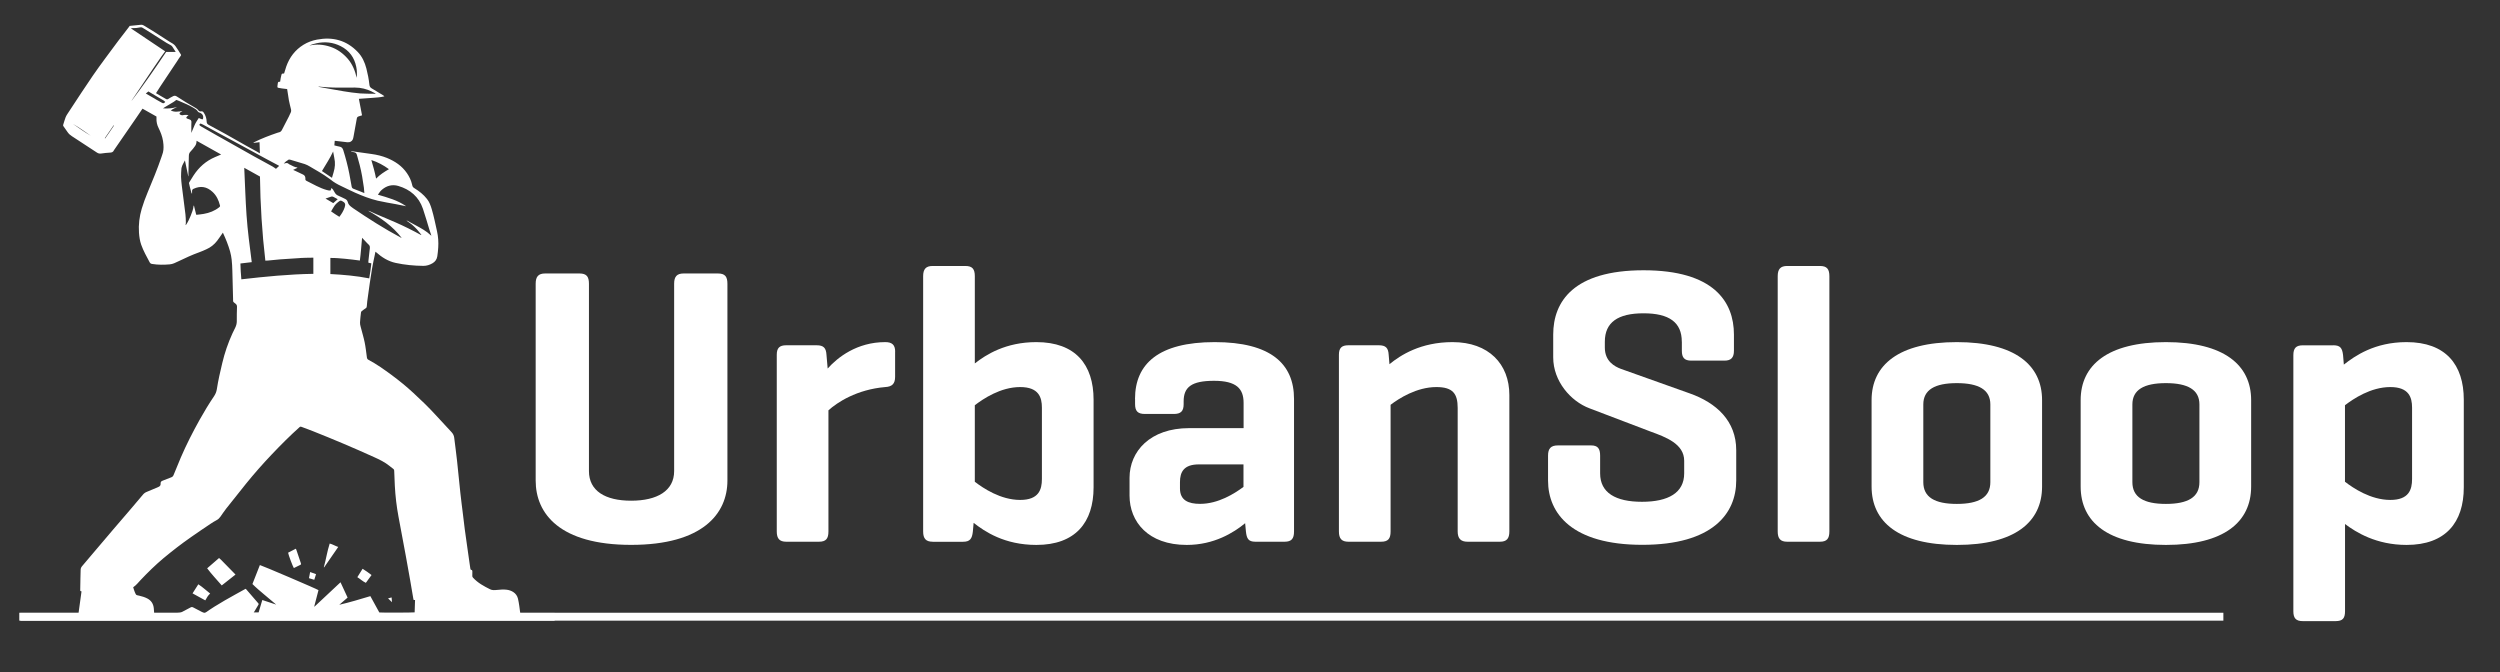 <?xml version="1.0" encoding="UTF-8"?>
<svg id="Layer_1" xmlns="http://www.w3.org/2000/svg" version="1.1" viewBox="0 0 483.32 129.93">
  <rect x="0" y="0" width="483.32" height="129.93" fill="#333333" stroke="none"/>
  <!-- Generator: Adobe Illustrator 30.0.0, SVG Export Plug-In . SVG Version: 2.1.1 Build 123)  -->
  <defs>
    <style>
      .st0 {
        fill: #fff;
      }
    </style>
  </defs>
  <g>
    <path class="st0" d="M113.86,91.08c0,3.81,3.13,5.72,8.16,5.72s8.31-1.91,8.31-5.72v-36.23c0-1.37.53-1.98,1.83-1.98h6.64c1.37,0,1.83.61,1.83,1.98v38.06c0,6.41-4.81,12.43-18.61,12.43s-18.46-6.03-18.46-12.43v-38.06c0-1.37.53-1.98,1.83-1.98h6.64c1.37,0,1.83.61,1.83,1.98v36.23Z"/>
    <path class="st0" d="M173.05,67.97v4.88c0,1.37-.61,1.91-1.91,1.98-5.49.46-9.31,2.98-10.98,4.5v23.42c0,1.37-.46,1.98-1.83,1.98h-6.33c-1.3,0-1.83-.61-1.83-1.98v-34.17c0-1.3.53-1.83,1.83-1.83h5.87c1.37,0,1.83.53,1.91,1.83l.23,2.67c1.91-2.14,5.64-5.11,11.14-5.11,1.3,0,1.91.53,1.91,1.83Z"/>
    <path class="st0" d="M180.3,104.73c-1.3,0-1.83-.61-1.83-1.98v-49.35c0-1.37.53-1.98,1.83-1.98h6.33c1.37,0,1.83.61,1.83,1.98v16.86c2.14-1.68,5.95-4.12,11.9-4.12,7.55,0,11.06,4.35,11.06,11.14v16.93c0,6.79-3.51,11.14-11.06,11.14-6.18,0-9.99-2.59-12.13-4.27l-.15,1.68c-.15,1.37-.53,1.98-1.91,1.98h-5.87ZM201.43,78.8c0-1.98-.61-3.97-4.2-3.97-3.81,0-7.17,2.29-8.77,3.51v14.8c1.6,1.22,4.96,3.51,8.77,3.51,3.58,0,4.2-1.98,4.2-4.04v-13.81Z"/>
    <path class="st0" d="M219.43,77.12c0-6.79,4.58-10.98,15.41-10.98s15.33,4.2,15.33,10.98v25.63c0,1.37-.46,1.98-1.83,1.98h-5.64c-1.37,0-1.68-.61-1.83-1.98l-.15-1.6c-2.21,1.83-6.03,4.2-11.29,4.2-7.48,0-11.06-4.5-11.06-9.54v-3.43c0-5.11,3.97-9.61,11.52-9.61h10.53v-4.88c0-2.75-1.37-4.27-5.72-4.27s-5.87,1.22-5.87,3.97v.53c0,1.37-.53,1.91-1.91,1.91h-5.57c-1.37,0-1.91-.53-1.91-1.91v-.99ZM240.4,94.13v-4.35h-8.62c-2.9,0-3.66,1.45-3.66,3.43v1.22c0,2.29,1.6,2.98,3.89,2.98,3.51,0,6.64-1.98,8.39-3.28Z"/>
    <path class="st0" d="M266.56,66.75c1.37,0,1.83.53,1.91,1.83l.15,1.83c2.14-1.75,6.03-4.27,12.2-4.27,7.02,0,10.98,4.27,10.98,10.22v26.39c0,1.37-.53,1.98-1.83,1.98h-6.25c-1.3,0-1.91-.61-1.91-1.98v-23.88c0-2.75-.92-4.04-4.12-4.04-3.81,0-7.25,2.21-8.85,3.43v24.49c0,1.37-.46,1.98-1.83,1.98h-6.33c-1.3,0-1.83-.61-1.83-1.98v-34.17c0-1.3.53-1.83,1.83-1.83h5.87Z"/>
    <path class="st0" d="M325.14,66.06c0-3.74-2.44-5.49-7.4-5.49s-7.48,1.75-7.48,5.49v1.14c0,2.67,1.91,3.66,3.13,4.12l13.27,4.73c5.19,1.83,9,5.34,9,10.98v5.87c0,6.41-4.58,12.43-18.15,12.43s-18.23-6.03-18.23-12.43v-4.81c0-1.37.53-1.98,1.91-1.98h6.41c1.3,0,1.75.61,1.75,1.98v3.43c0,3.74,2.98,5.49,8.09,5.49s8.16-1.75,8.16-5.49v-2.44c0-3.28-3.58-4.58-6.48-5.64l-11.82-4.5c-3.66-1.37-7.02-5.26-7.02-9.84v-4.42c0-6.41,3.97-12.43,17.47-12.43s17.47,6.03,17.47,12.43v3.13c0,1.3-.53,1.91-1.83,1.91h-6.41c-1.37,0-1.83-.61-1.83-1.91v-1.75Z"/>
    <path class="st0" d="M353.67,102.75c0,1.37-.46,1.98-1.83,1.98h-6.33c-1.3,0-1.83-.61-1.83-1.98v-49.35c0-1.37.53-1.98,1.83-1.98h6.33c1.37,0,1.83.61,1.83,1.98v49.35Z"/>
    <path class="st0" d="M361.83,77.35c0-6.79,5.26-11.21,16.48-11.21s16.48,4.42,16.48,11.21v16.71c0,6.87-5.26,11.29-16.48,11.29s-16.48-4.42-16.48-11.29v-16.71ZM384.79,78.19c0-2.82-2.21-4.12-6.48-4.12s-6.48,1.3-6.48,4.12v15.03c0,2.9,2.21,4.2,6.48,4.2s6.48-1.3,6.48-4.2v-15.03Z"/>
    <path class="st0" d="M402.25,77.35c0-6.79,5.26-11.21,16.48-11.21s16.48,4.42,16.48,11.21v16.71c0,6.87-5.26,11.29-16.48,11.29s-16.48-4.42-16.48-11.29v-16.71ZM425.21,78.19c0-2.82-2.21-4.12-6.48-4.12s-6.48,1.3-6.48,4.12v15.03c0,2.9,2.21,4.2,6.48,4.2s6.48-1.3,6.48-4.2v-15.03Z"/>
    <path class="st0" d="M451.07,66.75c1.37,0,1.75.53,1.91,1.91l.15,1.83c2.14-1.68,5.95-4.35,12.13-4.35,7.55,0,11.06,4.35,11.06,11.14v16.93c0,6.79-3.51,11.14-11.06,11.14-5.87,0-9.76-2.44-11.9-4.04v16.86c0,1.37-.46,1.91-1.83,1.91h-6.33c-1.3,0-1.83-.53-1.83-1.91v-49.5c0-1.37.53-1.91,1.83-1.91h5.87ZM466.32,78.8c0-1.98-.61-3.97-4.2-3.97-3.81,0-7.17,2.29-8.77,3.51v14.8c1.6,1.22,4.96,3.51,8.77,3.51,3.58,0,4.2-1.98,4.2-4.04v-13.81Z"/>
  </g>
  <path class="st0" d="M100.57,118.47c-.06-.47-.11-.91-.18-1.34-.07-.46-.14-.93-.25-1.38-.13-.55-.44-.99-.92-1.3-.39-.24-.81-.39-1.26-.44-.63-.08-1.25-.02-1.88.04-.45.04-.9.09-1.32-.12-1.21-.6-2.4-1.24-3.32-2.26-.09-.1-.14-.19-.13-.33.01-.29,0-.59.01-.88,0-.14-.03-.25-.19-.28-.16-.03-.19-.14-.2-.27-.04-.29-.08-.58-.13-.87-.16-1.13-.32-2.25-.48-3.38-.16-1.12-.32-2.23-.47-3.35-.14-1.07-.26-2.14-.39-3.2-.15-1.27-.33-2.53-.46-3.8-.22-2.07-.41-4.14-.64-6.21-.16-1.5-.37-2.99-.55-4.48-.05-.42-.23-.77-.52-1.08-1.05-1.12-2.09-2.25-3.13-3.38-1.35-1.47-2.79-2.86-4.26-4.21-1.33-1.23-2.73-2.37-4.19-3.45-1.44-1.06-2.89-2.1-4.48-2.94-.23-.12-.28-.29-.31-.53-.13-.96-.23-1.93-.43-2.88-.21-1.02-.53-2.02-.78-3.03-.07-.26-.13-.54-.11-.8.04-.65.11-1.29.19-1.93,0-.08.07-.17.13-.23.25-.19.5-.39.76-.55.17-.1.22-.23.23-.41.02-.32.05-.65.09-.97.16-1.15.32-2.3.48-3.45.26-1.85.57-3.7.98-5.52.04-.19.07-.38.12-.6.06.05.1.07.13.1,1.1.98,2.31,1.75,3.78,2.07,1.76.38,3.55.55,5.35.57.64,0,1.21-.18,1.75-.49.54-.31.86-.76.95-1.36.08-.56.15-1.12.18-1.68.07-1.06,0-2.1-.23-3.15-.32-1.43-.6-2.86-1.02-4.27-.21-.7-.45-1.39-.92-1.98-.67-.86-1.52-1.52-2.44-2.09-.21-.13-.35-.28-.4-.52-.02-.08-.04-.16-.06-.24-.18-.77-.52-1.47-.97-2.13-.96-1.41-2.31-2.31-3.86-2.95-.96-.39-1.97-.63-3-.77-1.31-.18-2.62-.37-3.92-.55,0,.03,0,.05-.01.08.17.04.34.1.51.12.31.04.51.18.59.5.17.67.38,1.33.55,1.99.37,1.44.61,2.9.81,4.37.04.33.06.67.09,1.05-.26-.1-.46-.19-.66-.27-.49-.19-.97-.39-1.46-.57-.21-.08-.3-.22-.34-.44-.14-.82-.29-1.65-.45-2.47-.3-1.54-.7-3.05-1.17-4.55-.12-.4-.34-.63-.75-.69-.12-.02-.25-.05-.37-.08-.19-.05-.38-.09-.6-.15.02-.31.05-.59.07-.88.06,0,.09-.01.11,0,.77.09,1.53.18,2.3.27.23.03.46,0,.67-.11.37-.19.47-.52.54-.9.21-1.19.44-2.38.65-3.58.04-.22.15-.35.37-.41.21-.06.41-.13.64-.2-.21-1.07-.41-2.12-.61-3.19.86-.06,1.67-.11,2.48-.18.81-.07,1.64-.09,2.45-.3-.1-.11-.2-.19-.31-.25-.71-.44-1.42-.88-2.15-1.3-.3-.17-.41-.41-.44-.73-.11-1.05-.32-2.08-.58-3.11-.31-1.19-.81-2.3-1.67-3.19-2.17-2.27-4.84-2.97-7.88-2.39-.93.18-1.81.5-2.62,1-1.6.99-2.68,2.41-3.31,4.17-.16.45-.29.91-.43,1.38-.05,0-.1.01-.15.01-.28.01-.29.02-.37.28-.05.19-.09.39-.13.58-.04.24-.08.49-.12.73-.34-.02-.4.02-.45.31-.03.19-.06.37-.07.56-.01.22.01.26.23.31.21.05.43.08.65.11.35.05.7.09,1,.12.12.76.21,1.47.34,2.18.11.57.26,1.14.4,1.71.06.24.05.47-.07.7-.13.23-.21.48-.33.71-.44.86-.89,1.72-1.34,2.59-.13.25-.31.44-.61.48-.1.01-.2.06-.3.09-1.51.52-3.01,1.08-4.44,1.8-.06.03-.11.08-.22.16.44-.05.81-.1,1.23-.15.02.73.05,1.43.07,2.16-.22-.13-.41-.25-.59-.35-.65-.36-1.3-.71-1.95-1.07-1.39-.79-2.78-1.58-4.17-2.36-1.05-.59-2.11-1.15-3.17-1.72-.26-.14-.4-.31-.41-.63-.02-.63-.2-1.21-.56-1.74-.13-.19-.27-.3-.52-.25-.22.04-.42-.05-.55-.23-.17-.23-.4-.37-.63-.5-.58-.34-1.16-.67-1.73-1.02-.6-.37-1.19-.74-1.77-1.12-.24-.16-.47-.2-.73-.06-.3.17-.62.31-.9.51-.19.13-.32.12-.51.01-.55-.33-1.12-.65-1.68-.97-.07-.04-.13-.09-.21-.14.29-.45.56-.89.84-1.31,1.09-1.64,2.18-3.27,3.27-4.91.19-.29.36-.59.57-.86.22-.28.21-.27.02-.57-.31-.5-.62-.99-.96-1.47-.12-.17-.3-.31-.48-.44-.19-.13-.4-.23-.59-.35-1.12-.72-2.23-1.44-3.35-2.15-.55-.35-1.1-.68-1.66-1.01-.17-.1-.35-.17-.56-.15-.73.08-1.45.15-2.19.22-.09.12-.17.25-.27.37-.66.85-1.32,1.7-1.97,2.56-.86,1.14-1.71,2.3-2.56,3.45-1.59,2.14-3.1,4.34-4.56,6.57-.91,1.38-1.82,2.76-2.72,4.14-.12.19-.24.39-.32.61-.17.46-.3.93-.45,1.4-.04.11-.03.2.04.29.28.39.55.79.83,1.18.22.31.5.56.82.76.31.19.62.4.92.6,1.3.85,2.61,1.7,3.91,2.56.26.17.52.23.83.18.55-.07,1.1-.15,1.65-.17.37-.01.65-.09.8-.45.01-.03.04-.05.05-.08,1.41-2.04,2.82-4.08,4.22-6.12.41-.6.82-1.21,1.26-1.85.9.5,1.79,1.01,2.7,1.52,0,.12,0,.22,0,.33-.03.67.11,1.31.42,1.91.09.18.17.36.25.54.38.85.62,1.72.68,2.65.05.69.01,1.35-.25,2-.05.14-.09.28-.14.42-.79,2.32-1.73,4.57-2.67,6.83-.43,1.03-.82,2.08-1.14,3.15-.45,1.52-.64,3.07-.53,4.65.06.78.17,1.56.43,2.3.42,1.19,1.04,2.28,1.63,3.39.1.19.25.3.46.33,1.14.19,2.29.18,3.44.08.58-.05,1.1-.32,1.62-.57,1.34-.64,2.68-1.27,4.08-1.77.46-.16.91-.37,1.36-.57.82-.36,1.51-.9,2.06-1.61.35-.44.65-.92.98-1.38.05-.07.1-.14.16-.23.56,1.21,1.05,2.41,1.4,3.66.14.51.24,1.04.3,1.57.08.71.11,1.42.13,2.13.06,1.8.09,3.6.14,5.39.02.76-.07.54.48.99.2.16.28.33.28.59-.03.94-.05,1.88-.04,2.82,0,.43-.11.82-.29,1.2-.19.37-.37.75-.55,1.13-.85,1.85-1.5,3.76-1.97,5.74-.4,1.68-.79,3.35-1.05,5.06-.08.5-.26.93-.54,1.35-1,1.47-1.91,2.99-2.78,4.54-1.33,2.38-2.57,4.81-3.65,7.32-.48,1.12-.94,2.26-1.4,3.39-.09.21-.21.34-.43.42-.55.2-1.09.44-1.64.64-.29.1-.46.25-.43.59.03.3-.12.51-.41.63-.75.31-1.49.65-2.25.95-.31.12-.56.3-.77.56-.79.94-1.58,1.87-2.37,2.8-1.13,1.32-2.26,2.63-3.39,3.95-1.32,1.54-2.63,3.09-3.94,4.64-.68.81-1.36,1.61-2.05,2.42-.19.22-.29.47-.28.77,0,.53-.02,1.07-.04,1.6-.02.77-.03,1.55-.04,2.32,0,.04.02.08.03.11.08.03.16.06.22.08-.19,1.39-.38,2.76-.57,4.16H3.93c-.06.41-.05,1.26.02,1.49h103.27v-1.49c-2.22-.03-4.42.02-6.65,0ZM14.08,23.94c1.21.7,2.34,1.51,3.48,2.31-1.21-.7-2.33-1.52-3.48-2.31ZM20.32,26.75s-.04-.03-.06-.04c.57-.83,1.13-1.65,1.7-2.48.02.02.04.03.07.05-.56.83-1.11,1.67-1.7,2.48ZM71.39,53.82c-2.5-.49-5-.71-7.52-.84v-3.11c.97-.02,1.91.08,2.85.16.94.08,1.88.22,2.85.34.2-1.44.28-2.9.43-4.4.35.37.67.7.98,1.04.18.19.44.37.5.59.07.28-.01.6-.04.9-.07.66-.15,1.33-.22,1.99,0,.09,0,.19,0,.3.2.04.37.08.57.12-.09.98-.25,1.93-.41,2.92ZM64.43,39.27c-.5-.29-.98-.57-1.5-.88.39-.13.73-.25,1.08-.37.17-.06.33-.03.48.06.26.14.53.28.8.43-.29.25-.58.51-.86.76ZM65.67,38.85c.12-.08.22-.1.35-.03.04.02.08.03.11.05.59.29.72.58.51,1.21-.22.67-.58,1.26-1.03,1.84-.53-.35-1.07-.65-1.6-1.05.22-.37.41-.73.64-1.06.27-.39.63-.7,1.02-.96ZM75.2,32.7c-.89.52-1.76,1.06-2.49,1.83-.24-1.22-.56-2.39-.92-3.59,1.25.4,2.35,1,3.41,1.77ZM64.63,30.54c.22.94.14,1.86-.14,2.78-.11.36-.21.72-.31,1.06-.65-.44-1.3-.88-1.94-1.31.74-1.26,1.55-2.45,2.16-3.78.08.42.14.84.23,1.25ZM71.91,17.72c.23.11.46.23.76.38-.12.02-.18.04-.23.03-.95-.02-1.91,0-2.85-.07-1.05-.09-2.1-.24-3.14-.41-1.61-.26-3.21-.57-4.81-.85-.02,0-.04-.02-.05-.03,0-.01,0-.03.01-.04.19.02.37.04.56.06.77.05,1.54.13,2.31.14,1.38.02,2.76,0,4.14,0,1.16,0,2.26.27,3.3.78ZM61.2,8.36c1.62-.35,3.18-.19,4.66.56,1.67.84,2.66,2.2,3.02,4.03.14.69.15,1.39.08,2.09-.31-1.35-.81-2.61-1.72-3.67-.92-1.06-2.02-1.87-3.36-2.32-1.34-.45-2.69-.56-4.07-.24.44-.22.92-.34,1.39-.45ZM55.7,30.91c.15-.09.3-.07.46-.02.92.27,1.85.54,2.76.83.33.11.66.28.96.46,1.25.74,2.53,1.44,3.7,2.3.11.08.23.15.33.24.62.51,1.3.9,2.03,1.24.9.42,1.78.88,2.69,1.28,1.43.63,2.88,1.2,4.4,1.56,1.16.27,2.34.45,3.51.67.65.13,1.31.26,1.98.4-1.64-1.16-3.54-1.67-5.46-2.23.24-.37.48-.72.81-.99.92-.77,1.99-1.04,3.14-.7,2.29.68,3.96,2.09,4.75,4.4.46,1.33.83,2.69,1.25,4.04.12.38.25.75.39,1.17-.06-.04-.11-.06-.14-.09-.84-.81-1.86-1.35-2.87-1.9-.53-.29-1.06-.58-1.6-.87-.05-.03-.11-.06-.2-.04.35.25.72.49,1.05.76.34.29.67.6.97.93.3.33.56.69.87,1.07-.08,0-.11,0-.13-.01-1.6-.88-3.24-1.7-4.91-2.43-1.21-.54-2.44-1.03-3.66-1.56-.45-.19-.89-.41-1.34-.61-.08-.04-.17-.06-.27-.07,2.45,1.39,4.74,2.97,6.5,5.27-.1-.04-.16-.06-.22-.1-3.17-1.7-6.21-3.63-9.18-5.65-.14-.09-.27-.2-.4-.3-.31-.23-.54-.52-.64-.9-.07-.27-.23-.47-.48-.59-.44-.21-.88-.44-1.33-.63-.31-.12-.53-.31-.69-.6-.1-.2-.23-.4-.35-.59-.07-.1-.16-.18-.29-.31-.07.19-.13.33-.18.48-.26.04-.51-.02-.76-.09-.69-.19-1.34-.48-1.98-.79-.64-.31-1.26-.65-1.9-.97-.16-.08-.25-.18-.23-.36,0-.05,0-.1,0-.16-.01-.32-.15-.56-.44-.7-.52-.25-1.04-.49-1.56-.74-.1-.05-.21-.09-.37-.16.31-.15.56-.27.81-.4,0-.02,0-.05,0-.07-.54-.05-.98-.34-1.44-.56-.07-.03-.15-.05-.19-.1-.21-.25-.48-.22-.75-.15-.08.02-.17.04-.25.06.26-.3.55-.53.88-.72ZM58.01,49.88c.72-.04,1.44-.05,2.16-.06.12,0,.25,0,.41,0v3.12c-4.66.07-9.27.53-13.92,1.06-.09-1.02-.16-2.02-.18-3.06.73-.09,1.44-.17,2.19-.26-.39-3.04-.8-6.06-1.01-9.1-.21-3.03-.29-6.07-.44-9.14,1.03.58,2.02,1.13,3.04,1.69.07,5.42.4,10.83,1.04,16.26.17,0,.33,0,.49-.02.8-.08,1.6-.17,2.4-.23,1.27-.1,2.54-.18,3.82-.25ZM25.42,19.52c.05-.09.1-.19.16-.28,1.38-2.05,2.75-4.1,4.13-6.14.51-.76,1.04-1.52,1.56-2.28.21-.3.43-.59.66-.9-2.2-1.47-4.39-2.94-6.58-4.41,0-.02.01-.04.02-.06.06,0,.13-.02.19-.01.53.02,1.04-.04,1.56-.15.15-.03.27-.02.39.05.18.11.36.21.54.32,1.38.87,2.75,1.75,4.13,2.62.24.15.49.29.74.41.18.08.31.2.42.36.21.33.41.65.63.99h-1.85c-2.14,3.19-4.34,6.38-6.69,9.47ZM30.08,19.17c-.62-.35-1.23-.71-1.89-1.09.19-.16.35-.29.5-.4.6.35,1.18.7,1.76,1.05.39.23.78.44,1.16.68.13.08.23.2.34.3-.24.28-.37.31-.65.16-.41-.22-.82-.46-1.23-.69ZM34.85,21.73c.07-.05.15-.08.22-.12.06-.04.12-.07.21-.13-.77.06-1.5.28-2.26-.13.4-.3.83-.44,1.21-.68-.86.28-1.73.35-2.7.28.11-.09.18-.14.25-.18.59-.35,1.19-.7,1.77-1.06.17-.1.32-.23.53-.39.16.06.36.11.55.2.93.41,1.89.78,2.77,1.32.33.2.67.38.87.74.06.1.21.16.34.2.57.21.8.67.61,1.28-.28.03-.5-.16-.79-.25-.29.45-.6.89-.81,1.39-.2.5-.4,1-.63,1.5,0-.52,0-1.05,0-1.57,0-.19.02-.38.02-.56,0-.23-.12-.39-.34-.47-.16-.05-.32-.1-.47-.17-.19-.08-.23-.17-.11-.34.1-.14.26-.25.37-.35-.15-.04-.84-.05-1.07.02-.2.05-.37.01-.54-.09-.19-.13-.19-.29,0-.42ZM36.56,35.5c.04.23.1.45.15.67.1.37.2.75.3,1.12.01.05.04.1.12.15,0-.16,0-.32,0-.48-.01-.23.08-.36.29-.46,1.34-.61,2.53-.45,3.67.6.77.71,1.19,1.62,1.44,2.63.04.16-.03.24-.15.34-.88.7-1.89,1.09-2.99,1.28-.44.08-.89.12-1.34.17-.04,0-.08,0-.12-.01-.15-.59-.29-1.17-.43-1.75-.02,0-.05,0-.07,0-.07.69-.31,1.33-.57,1.96-.25.62-.54,1.23-.92,1.79-.02,0-.04-.01-.06-.02.02-.18.06-.37.05-.55-.02-.5-.02-1-.08-1.5-.23-1.87-.48-3.73-.71-5.59-.07-.56-.12-1.12-.14-1.69-.01-.52.04-1.04.07-1.56,0-.08.03-.16.05-.25.12-.47.39-.86.63-1.34.22,1.07.43,2.06.64,3.05.01,0,.03,0,.04,0,0-.23,0-.45,0-.68.02-1.09.05-2.17.08-3.26,0-.33.1-.61.36-.86.31-.3.57-.67.83-1.02.21-.28.3-.62.3-1.03,1.6.9,3.16,1.77,4.75,2.66-.42.17-.79.33-1.16.49-1.77.75-3.14,1.97-4.18,3.57-.28.44-.56.88-.83,1.33-.04.06-.05.16-.04.23ZM42.23,26.36c-1.1-.62-2.2-1.25-3.29-1.88-.1-.06-.2-.12-.29-.19-.1-.07-.13-.16-.06-.27.06-.11.15-.15.26-.11.14.05.27.11.4.18,1.07.58,2.14,1.17,3.22,1.76.89.48,1.78.96,2.67,1.44,2.13,1.16,4.26,2.32,6.39,3.47.78.42,1.57.84,2.35,1.25.02,0,.03.03.07.08-.22.2-.43.39-.6.55-.24-.16-.44-.33-.66-.45-1.22-.67-2.44-1.32-3.65-2-2.27-1.27-4.53-2.55-6.8-3.83ZM80.19,118.41c-.28.07-6.27.1-6.84.03-.58-1.05-1.15-2.1-1.75-3.19-1.02.3-2.01.6-3.02.89-.99.28-1.99.55-2.99.78.53-.46,1.07-.92,1.61-1.39-.44-.95-.89-1.93-1.37-2.96-1.7,1.59-3.37,3.15-5.03,4.71-.02-.01-.04-.02-.05-.03.27-1.06.55-2.12.82-3.16-.27-.21-10.94-4.77-11.33-4.85-.48,1.22-.96,2.44-1.44,3.67.74.74,1.51,1.38,2.27,2.02.76.63,1.51,1.27,2.33,1.96-.94-.31-1.8-.6-2.69-.89-.24.81-.48,1.61-.72,2.42h-.95c.06-.08.1-.13.13-.19.27-.45.53-.9.8-1.34.06-.09.04-.17-.03-.25-.78-.9-1.56-1.8-2.34-2.71-.03-.03-.06-.05-.12-.1-2.68,1.5-5.41,2.92-7.94,4.74-.72-.37-1.45-.74-2.17-1.13-.2-.11-.35-.11-.54,0-.53.3-1.07.57-1.61.85-.28.15-.58.2-.91.2-1.36,0-2.72,0-4.08,0-.14,0-.29,0-.43,0-.02-.33-.04-.62-.07-.92-.09-.84-.49-1.47-1.25-1.87-.49-.26-1.02-.41-1.57-.54-.64-.15-.55-.02-.85-.69-.13-.3-.21-.63-.31-.94.58-.38.98-.92,1.43-1.39,1.4-1.48,2.86-2.91,4.42-4.22,1.73-1.44,3.51-2.81,5.35-4.1,1.24-.87,2.5-1.71,3.76-2.56.38-.26.78-.49,1.18-.71.3-.16.54-.39.73-.67.36-.51.71-1.04,1.09-1.53,1.28-1.63,2.57-3.25,3.87-4.86,1.58-1.95,3.24-3.83,4.97-5.65,1.73-1.82,3.5-3.6,5.37-5.27.13-.12.24-.09.37-.05.72.27,1.45.54,2.17.82,3.98,1.58,7.93,3.25,11.83,5.02,1.07.48,2.12.99,3.04,1.74.24.19.47.38.72.56.12.09.16.2.16.35.03.97.07,1.94.12,2.91.11,2.01.34,4,.71,5.97.48,2.53.95,5.07,1.42,7.61.29,1.56.57,3.12.84,4.69.21,1.17.4,2.35.6,3.52.02.09.04.18.07.29h.27c-.03.81-.05,1.62-.08,2.41ZM42.82,108.3c-.15-.15-.32-.29-.47-.42-.78.68-1.53,1.32-2.3,1.99.88,1.18,1.87,2.2,2.82,3.31.9-.71,1.77-1.4,2.66-2.1-.11-.11-.2-.22-.31-.32-.8-.82-1.6-1.64-2.41-2.46ZM57.31,106.33c-.03-.08-.07-.16-.12-.25-.52.27-1.01.52-1.49.77.04.37.91,2.7,1.11,2.97.37-.18.74-.37,1.12-.55.31-.15.32-.15.21-.47-.27-.82-.55-1.64-.83-2.46ZM37.23,114.72c.84.46,1.64.91,2.46,1.35.27-.49.52-.96.94-1.32-.77-.59-1.45-1.26-2.29-1.79-.38.6-.74,1.17-1.12,1.76ZM62.6,109.65s.05.02.07.03c.9-1.3,1.79-2.6,2.72-3.94-.58-.19-1.07-.51-1.65-.66-.49,1.52-.71,3.07-1.13,4.56ZM69.09,111.59c.57.35,1.04.82,1.64,1.09.38-.51.73-1,1.1-1.51-.56-.41-1.12-.85-1.73-1.21-.35.55-.67,1.07-1.02,1.63ZM59.73,111.78c.35.11.68.21,1.03.31.1-.33.21-.68.34-1.09-.37-.13-.75-.27-1.14-.41-.08.43-.15.81-.23,1.19ZM75.02,115.68c.26.26.49.48.76.74-.03-.34-.05-.61-.07-.92-.24.06-.44.11-.69.18Z"/>
  <rect class="st0" x="3.73" y="118.46" width="426.11" height="1.53"/>
</svg>